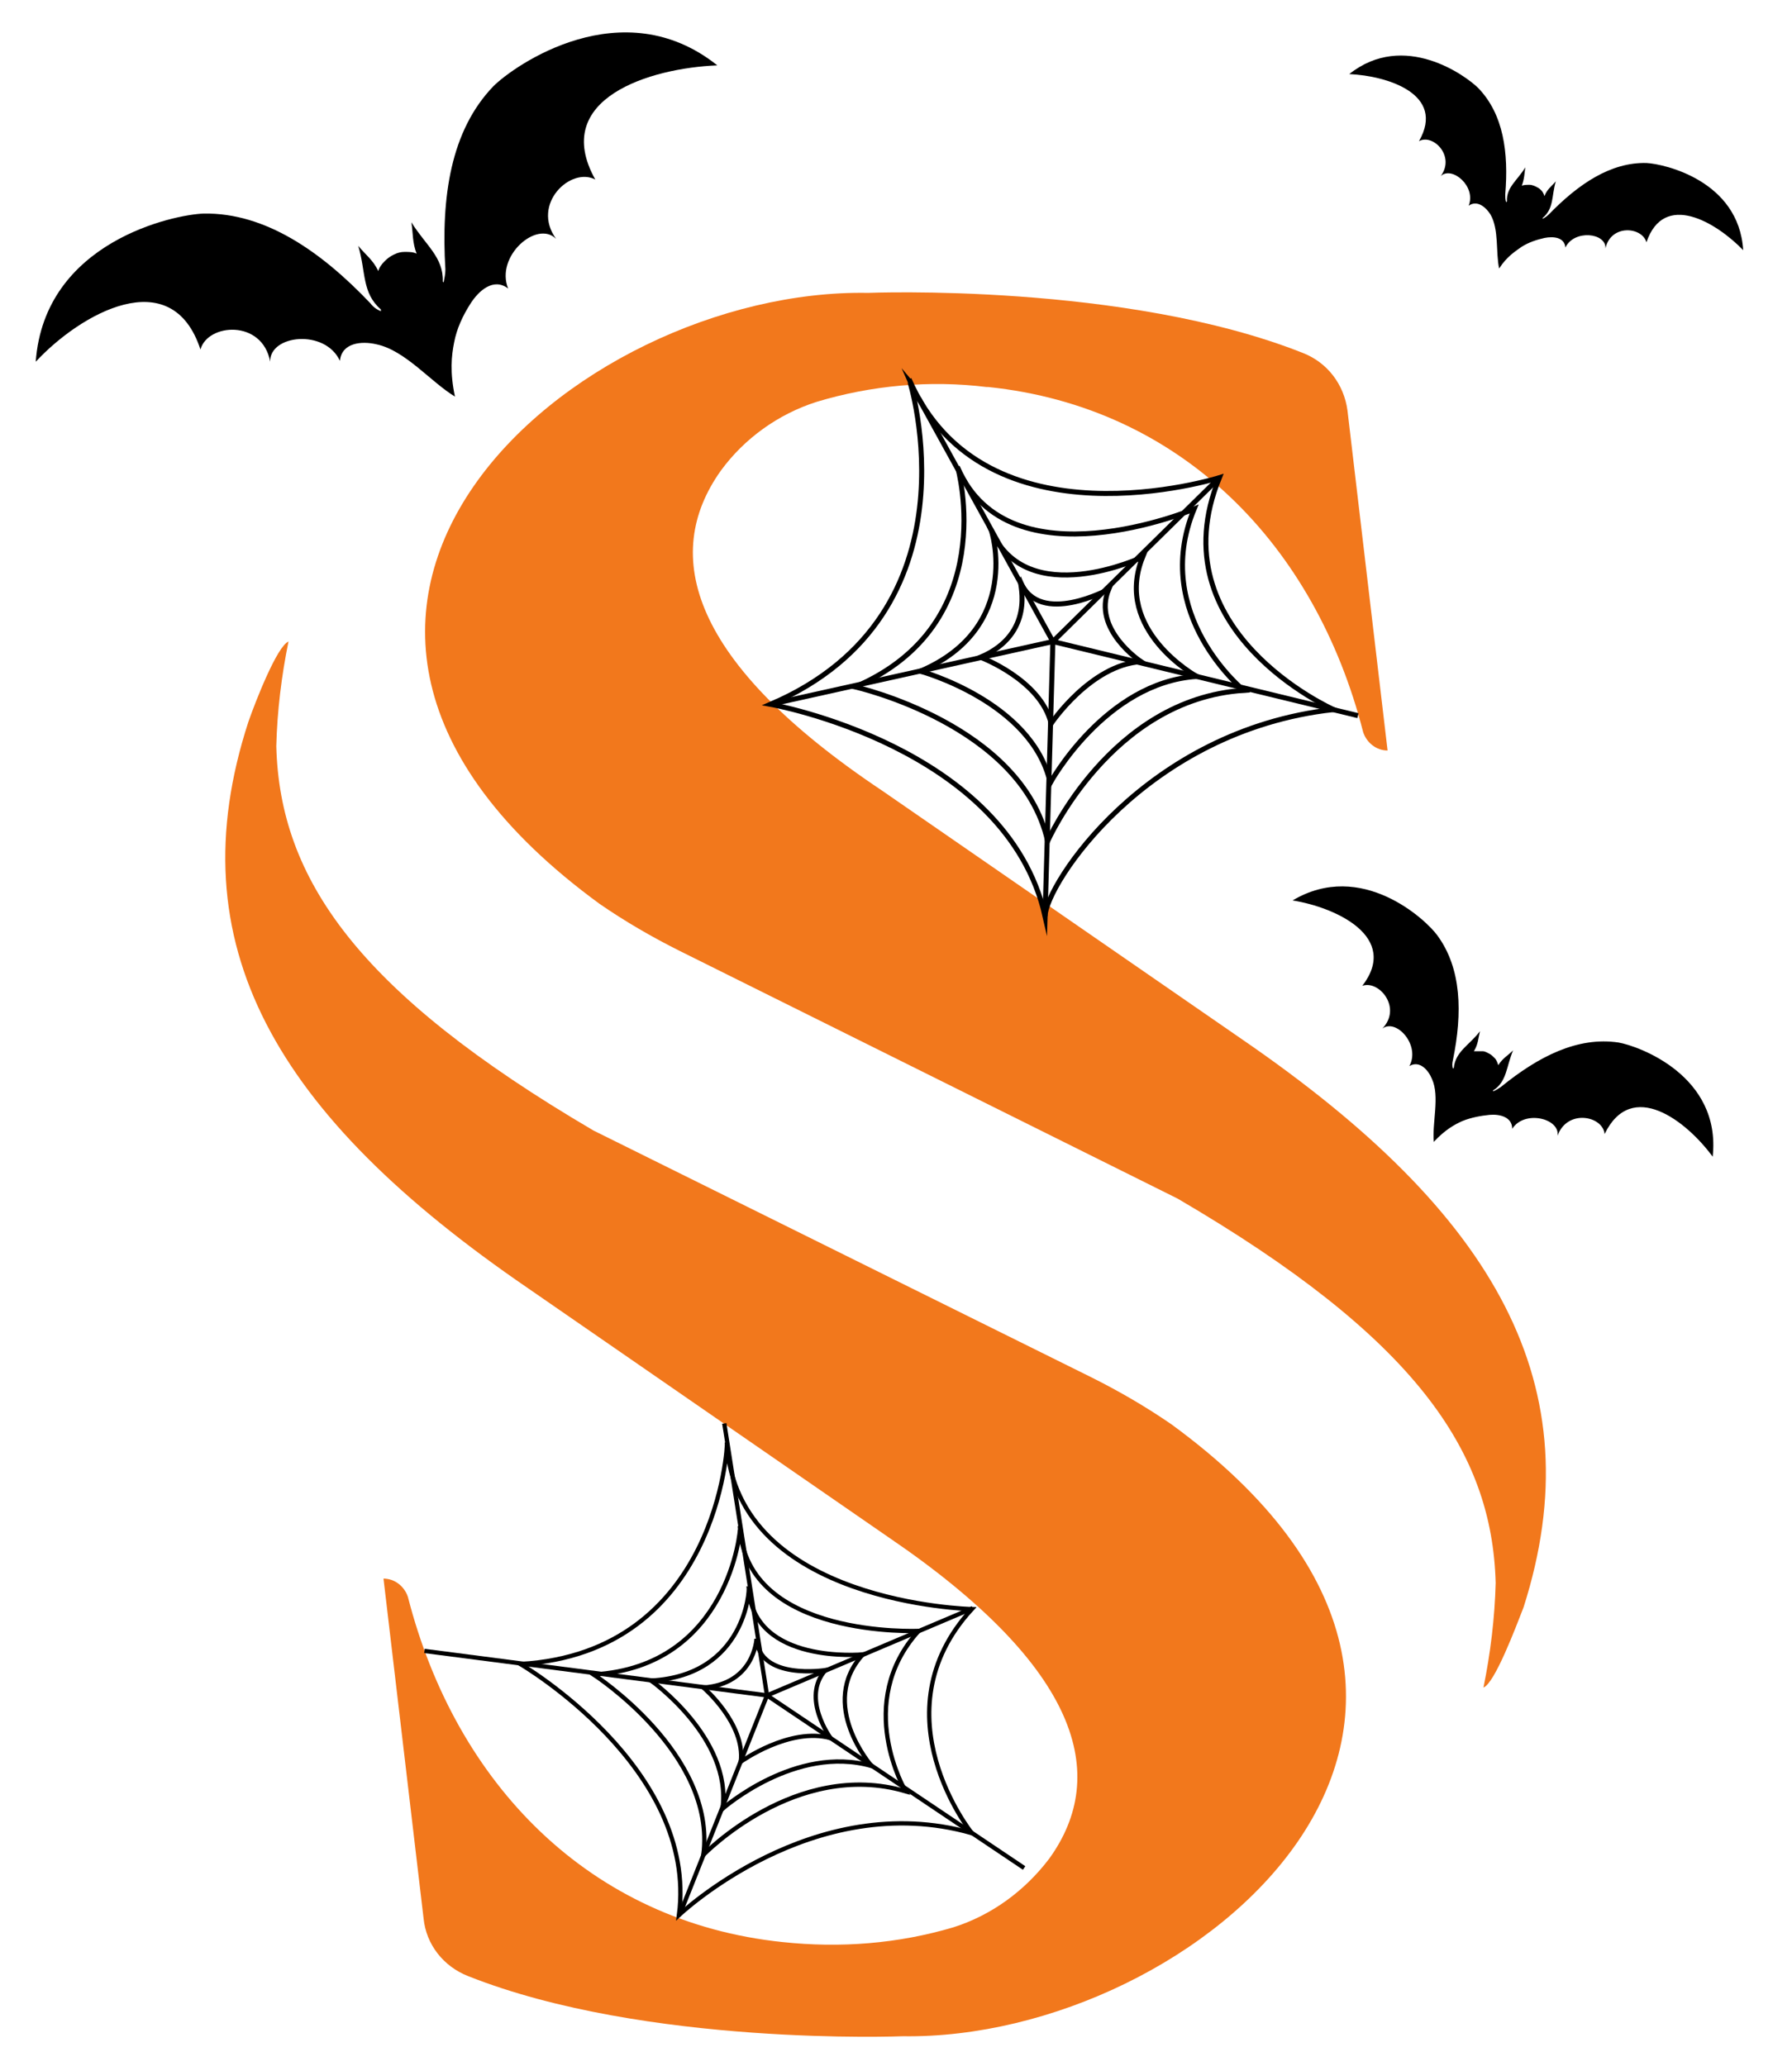 <?xml version="1.0" encoding="utf-8"?>
<!-- Generator: Adobe Illustrator 25.3.1, SVG Export Plug-In . SVG Version: 6.00 Build 0)  -->
<svg version="1.1" id="Layer_1" xmlns="http://www.w3.org/2000/svg" xmlns:xlink="http://www.w3.org/1999/xlink" x="0px" y="0px"
	 viewBox="0 0 205.6 237" style="enable-background:new 0 0 205.6 237;" xml:space="preserve">
<style type="text/css">
	.st0{fill:#F2781C;}
	.st1{fill:none;stroke:#000000;stroke-width:0.575;stroke-miterlimit:10;}
	.st2{fill:none;stroke:#000000;stroke-width:0.493;stroke-miterlimit:10;}
</style>
<g>
	<path d="M56.6,9.9c-4.9,5.1-6,12.7-5.5,21c0,0.5-0.1,1-0.2,1.5l-0.1-0.1c0.1-2.8-2-4.2-3.6-6.8c0.2,1.3,0.1,2.3,0.6,3.6
		c-0.4-0.2-0.9-0.2-1.3-0.2h-0.1c-0.4,0-0.8,0.1-1.2,0.3s-0.7,0.4-1,0.7c0,0,0,0-0.1,0.1c-0.3,0.3-0.6,0.7-0.7,1.1
		c-0.6-1.3-1.5-1.9-2.3-2.9c0.9,3,0.4,5.4,2.6,7.3v0.2c-0.5-0.2-0.9-0.5-1.2-0.9c-5.7-6-12.1-10.4-19.1-10.3
		c-3.4,0.1-18.3,3.2-19.3,17C9.2,36,19.7,30,23,40.1c0.8-3,7.1-3.5,8,1.4c-0.1-3.1,6.3-3.8,8-0.1c0.2-2.1,2.5-2.3,4.2-1.9
		c3.3,0.7,6.2,4.3,9,6c-0.6-2.8-0.4-4.7-0.1-6.2c0.3-1.6,1-3.1,1.9-4.5s2.6-3,4.3-1.7c-1.5-3.7,3.3-7.9,5.5-5.7
		c-2.9-4,1.7-8.3,4.5-6.8c-5.2-9.3,6.3-12.8,14-13.1C71.4-1.2,59,7.5,56.6,9.9z"/>
	<path d="M21.1,38.3C21.2,38.4,21.2,38.4,21.1,38.3L21.1,38.3L21.1,38.3z"/>
	<path d="M68.1,17.9C68.2,18,68.2,18,68.1,17.9L68.1,17.9L68.1,17.9z"/>
</g>
<g>
	<path d="M185.7,119.6c-4.7-0.7-9.2,1.6-13.5,5.1c-0.3,0.2-0.6,0.4-0.9,0.5v-0.1c1.6-1,1.5-2.7,2.3-4.6c-0.6,0.6-1.2,0.9-1.7,1.7
		c-0.1-0.3-0.2-0.6-0.4-0.8l0,0c-0.2-0.2-0.4-0.4-0.6-0.5c-0.2-0.1-0.5-0.3-0.8-0.3c0,0,0,0-0.1,0c-0.3,0-0.6,0-0.9,0
		c0.5-0.8,0.5-1.5,0.7-2.3c-1.2,1.6-2.8,2.3-3,4.2l-0.1,0.1c-0.1-0.3-0.1-0.6,0-1c1.1-5.4,1-10.5-1.8-14.3c-1.3-1.8-8.7-8.7-16.6-4
		c5,0.8,12.3,4.2,8,9.8c1.9-0.7,4.6,2.5,2.3,4.9c1.6-1.2,4.4,1.9,3.1,4.3c1.2-0.7,2.2,0.5,2.6,1.5c0.9,2,0,5,0.2,7.2
		c1.3-1.4,2.4-2,3.3-2.4c1-0.4,2.1-0.6,3.1-0.7c1.1-0.1,2.6,0.2,2.6,1.6c1.4-2.2,5.5-1.2,5.2,0.8c1.1-3.1,5.2-2.3,5.4-0.2
		c3.1-6.4,9.4-1.5,12.4,2.6C197.5,123.4,188,120,185.7,119.6z"/>
	<path d="M156.8,111.3C156.8,111.4,156.8,111.4,156.8,111.3L156.8,111.3L156.8,111.3z"/>
	<path d="M185.8,128.9C185.8,129,185.8,129,185.8,128.9L185.8,128.9L185.8,128.9z"/>
</g>
<g>
	<path d="M188.9,18.7c-4.1-0.1-7.8,2.4-11.2,5.9c-0.2,0.2-0.5,0.4-0.7,0.5V25c1.3-1.1,1-2.5,1.5-4.2c-0.5,0.6-1,0.9-1.3,1.7
		c-0.1-0.3-0.2-0.5-0.4-0.7l0,0c-0.2-0.2-0.4-0.3-0.6-0.4c-0.2-0.1-0.5-0.2-0.7-0.2c0,0,0,0-0.1,0c-0.2,0-0.5,0-0.8,0.1
		c0.3-0.8,0.3-1.4,0.4-2.1c-0.9,1.5-2.2,2.3-2.1,3.9l-0.1,0.1c-0.1-0.3-0.1-0.6-0.1-0.9c0.4-4.8-0.2-9.2-3.1-12.2
		c-1.4-1.4-8.5-6.6-14.8-1.6c4.4,0.2,11.1,2.3,8,7.7c1.6-0.9,4.2,1.7,2.5,4c1.3-1.2,4.1,1.2,3.2,3.4c1-0.7,2,0.2,2.5,1
		c1,1.7,0.6,4.4,1,6.2c0.9-1.4,1.9-2,2.6-2.5c0.8-0.5,1.7-0.8,2.6-1c1-0.2,2.3-0.1,2.4,1.1c1-2.1,4.7-1.7,4.6,0.1
		c0.6-2.8,4.2-2.5,4.7-0.7c2-5.9,8-2.3,11.1,0.9C199.5,20.7,190.9,18.8,188.9,18.7z"/>
	<path d="M162.9,14.6C162.9,14.7,162.9,14.7,162.9,14.6L162.9,14.6L162.9,14.6z"/>
	<path d="M190,26.8L190,26.8C190,26.7,190,26.7,190,26.8L190,26.8z"/>
</g>
<g>
	<path class="st0" d="M113.4,44.4c22.1,2.3,37.5,18.1,43,39.6c0.4,1.2,1.5,2.1,2.8,2.1l-4.6-39c-0.4-3-2.3-5.5-5.1-6.6
		c-20.4-8.1-49.9-6.9-49.9-6.9C65.9,33,22.8,70.1,68.8,103.7c2.9,2,6,3.8,9.2,5.4l57.1,28.4c27.2,15.9,36.1,28.9,36.5,44.1
		c-0.1,4-0.6,8.1-1.4,12c1.3-0.5,3.7-6.9,4.6-9.2c8.1-25.4-3.1-45.1-32.2-65.1l-41.4-28.6C79.2,76,75.8,63.7,82.7,54
		c2.7-3.7,6.6-6.5,11-7.9c6.3-1.9,13-2.5,19.5-1.7"/>
	<path class="st0" d="M89.8,222.8c-22.1-2.3-37.5-18.1-43-39.6c-0.4-1.2-1.5-2.1-2.8-2.1l4.6,39c0.3,3,2.3,5.5,5.1,6.6
		c20.4,8.1,49.9,6.9,49.9,6.9c33.7,0.5,76.8-36.6,30.8-70.2c-2.9-2-6-3.8-9.2-5.4l-57.1-28.3c-27.1-15.9-36-28.9-36.4-44.1
		c0.1-4,0.6-8.1,1.4-12c-1.3,0.5-3.8,6.9-4.6,9.2c-8.3,25.5,3,45.1,32.1,65l41.4,28.6c21.9,14.9,25.3,27.2,18.4,36.8
		c-2.8,3.7-6.6,6.5-11,7.9C103,223,96.4,223.5,89.8,222.8"/>
</g>
<g>
	<path class="st1" d="M98.1,78.8c0,0,19.1,4.3,22.1,17.7c0,0,7.2-16.3,22.5-17.3c0,0-10.7-8.7-5.7-20.8c0,0-21.2,8.9-27.1-4.7
		C109.9,53.7,114.9,71.6,98.1,78.8z"/>
	<path class="st1" d="M105.6,77c0,0,12.8,3.5,14.9,12.8c0,0,6.3-11.5,16.8-12.2c0,0-9.6-5.3-6.2-13.7c0,0-13.3,6.3-17.4-3.1
		C113.8,60.8,117.3,72,105.6,77z"/>
	<path class="st1" d="M112.5,75.4c0,0,6.9,2.6,8.1,7.6c0,0,4.5-6.7,10.3-7.1c0,0-5.6-3.7-3.7-8.3c0,0-7.9,4.3-10.1-0.8
		C117,67,118.8,72.7,112.5,75.4z"/>
	<path class="st1" d="M88.4,80.8c0,0,27.1,4.8,31.5,24.3c0.1-3.6,11.5-21.3,33.1-23.7c0,0-20.3-9-13.1-26.6c0,0-27,8.5-35.6-11.3
		C104.4,43.6,112.7,70.4,88.4,80.8z"/>
	<line class="st1" x1="120.8" y1="73.6" x2="105.4" y2="45.7"/>
	<line class="st1" x1="120.8" y1="73.6" x2="139.9" y2="54.8"/>
	<line class="st1" x1="120.8" y1="73.6" x2="155.8" y2="82.1"/>
	<line class="st1" x1="120.8" y1="73.6" x2="119.9" y2="105.1"/>
	<line class="st1" x1="120.8" y1="73.6" x2="88.4" y2="80.8"/>
</g>
<g>
	<path class="st2" d="M68.1,192.1c0,0,14.1,9.1,12.6,20.7c0,0,10.6-11,23.2-7.3c0,0-6-10.1,1.5-18.4c0,0-19.7,0.9-20.5-11.8
		C85,175.3,83.7,191.2,68.1,192.1z"/>
	<path class="st2" d="M74.7,192.8c0,0,9.3,6.6,8.2,14.7c0,0,8.4-7.4,17.1-4.9c0,0-6.2-7.1-1-12.8c0,0-12.6,1.2-13.1-7.6
		C86,182.2,85.6,192.2,74.7,192.8z"/>
	<path class="st2" d="M80.7,193.6c0,0,4.8,4.1,4.3,8.5c0,0,5.6-4,10.3-2.7c0,0-3.4-4.6-0.6-7.8c0,0-7.6,1.2-7.9-3.6
		C86.8,188.1,86.5,193.2,80.7,193.6z"/>
	<path class="st2" d="M59.7,190.9c0,0,20.4,11.9,18.2,28.8c0,0,15.4-14.6,33.6-9.4c0,0-11-13.7,0-25.7c0,0-27-0.6-28.1-19
		C83.5,165.5,82.4,189.6,59.7,190.9z"/>
	<line class="st2" x1="88" y1="194.5" x2="83.1" y2="163.3"/>
	<line class="st2" x1="88" y1="194.5" x2="111.6" y2="184.5"/>
	<line class="st2" x1="88" y1="194.5" x2="117.5" y2="214.3"/>
	<line class="st2" x1="88" y1="194.5" x2="78" y2="219.6"/>
	<line class="st2" x1="88" y1="194.5" x2="48.7" y2="189.4"/>
</g>
</svg>

